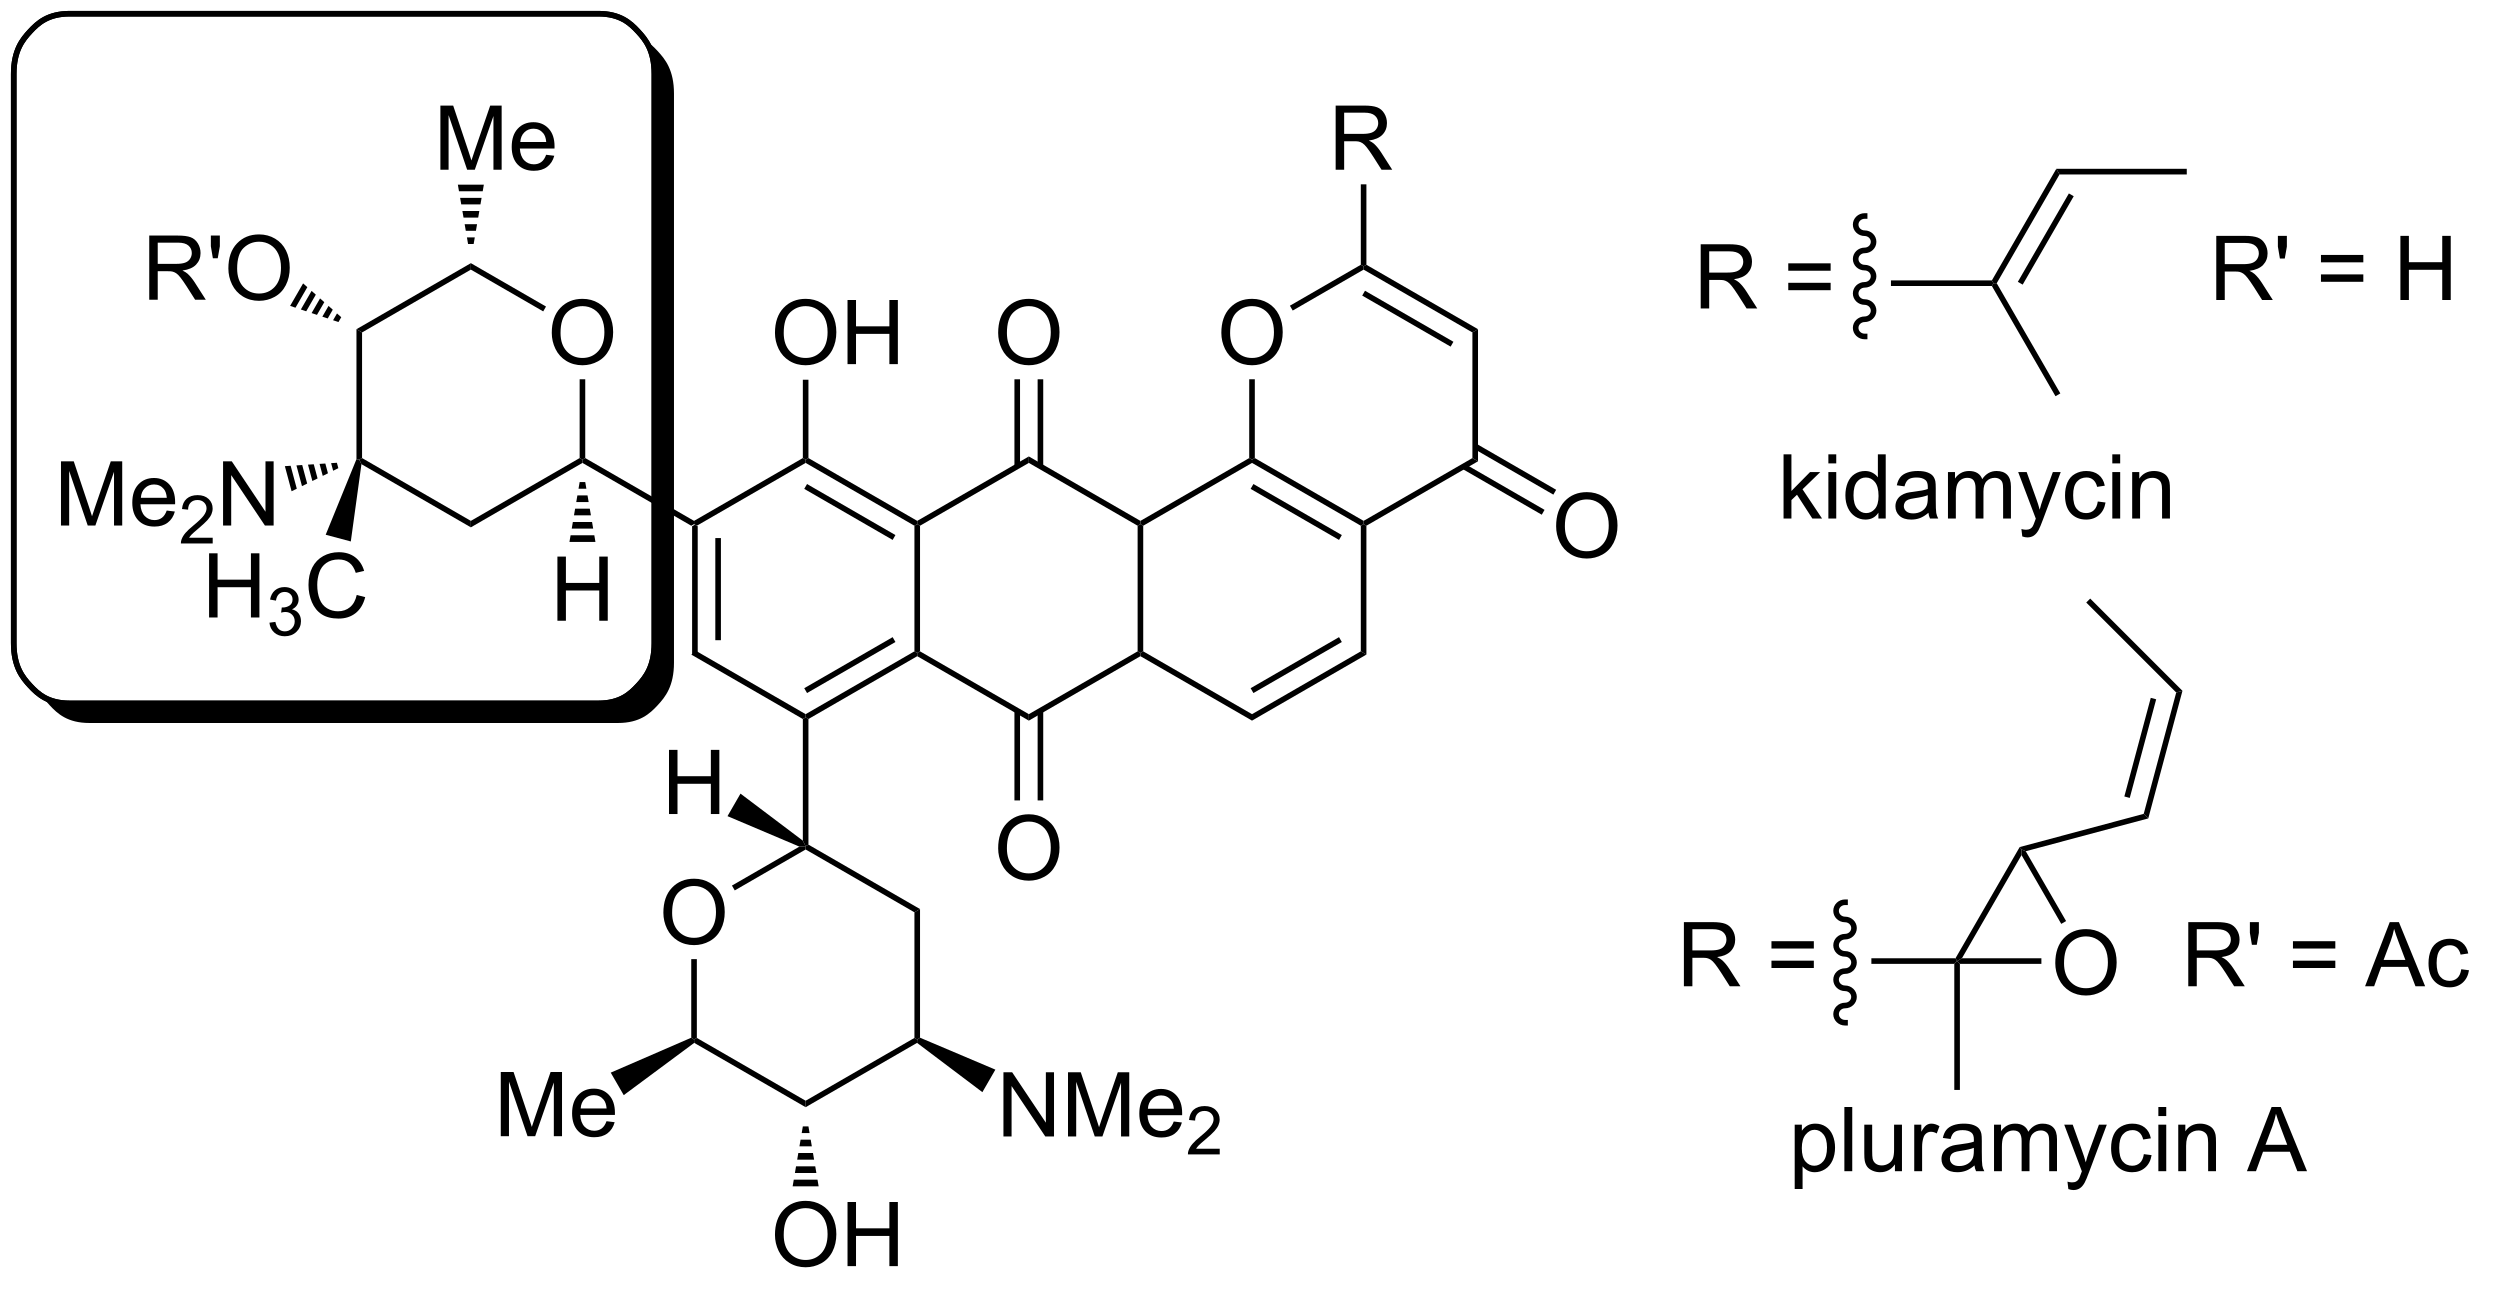<?xml version="1.0" encoding="UTF-8"?>
<!DOCTYPE svg PUBLIC '-//W3C//DTD SVG 1.0//EN'
          'http://www.w3.org/TR/2001/REC-SVG-20010904/DTD/svg10.dtd'>
<svg stroke-dasharray="none" shape-rendering="auto" xmlns="http://www.w3.org/2000/svg" font-family="'Dialog'" text-rendering="auto" width="612" fill-opacity="1" color-interpolation="auto" color-rendering="auto" preserveAspectRatio="xMidYMid meet" font-size="12px" viewBox="0 0 612 318" fill="black" xmlns:xlink="http://www.w3.org/1999/xlink" stroke="black" image-rendering="auto" stroke-miterlimit="10" stroke-linecap="square" stroke-linejoin="miter" font-style="normal" stroke-width="1" height="318" stroke-dashoffset="0" font-weight="normal" stroke-opacity="1"
><!--Generated by the Batik Graphics2D SVG Generator--><defs id="genericDefs"
  /><g
  ><defs id="defs1"
    ><clipPath clipPathUnits="userSpaceOnUse" id="clipPath1"
      ><path d="M1.159 1.097 L230.365 1.097 L230.365 120.074 L1.159 120.074 L1.159 1.097 Z"
      /></clipPath
      ><clipPath clipPathUnits="userSpaceOnUse" id="clipPath2"
      ><path d="M126.822 71.875 L126.822 187.472 L349.299 187.472 L349.299 71.875 Z"
      /></clipPath
      ><clipPath clipPathUnits="userSpaceOnUse" id="clipPath3"
      ><path d="M126.822 71.875 L126.822 186.572 L348.682 186.572 L348.682 71.875 Z"
      /></clipPath
    ></defs
    ><g transform="scale(2.667,2.667) translate(-1.159,-1.097) matrix(1.029,0,0,1.029,-129.289,-72.834)"
    ><path d="M188.509 118.792 L188.759 118.647 L189.009 118.792 L189.009 130.003 L188.509 130.292 ZM190.579 119.843 L190.579 128.952 L191.079 128.952 L191.079 119.843 Z" stroke="none" clip-path="url(#clipPath3)"
    /></g
    ><g transform="matrix(2.743,0,0,2.743,-347.863,-197.149)"
    ><path d="M188.509 130.292 L189.009 130.003 L198.718 135.609 L198.718 135.897 L198.468 136.042 Z" stroke="none" clip-path="url(#clipPath3)"
    /></g
    ><g transform="matrix(2.743,0,0,2.743,-347.863,-197.149)"
    ><path d="M198.968 136.042 L198.718 135.897 L198.718 135.609 L208.427 130.003 L208.677 130.147 L208.677 130.436 ZM198.843 133.724 L206.732 129.169 L206.482 128.736 L198.593 133.291 Z" stroke="none" clip-path="url(#clipPath3)"
    /></g
    ><g transform="matrix(2.743,0,0,2.743,-347.863,-197.149)"
    ><path d="M208.927 130.003 L208.677 130.147 L208.427 130.003 L208.427 118.792 L208.677 118.647 L208.927 118.792 Z" stroke="none" clip-path="url(#clipPath3)"
    /></g
    ><g transform="matrix(2.743,0,0,2.743,-347.863,-197.149)"
    ><path d="M208.677 118.359 L208.677 118.647 L208.427 118.792 L198.718 113.186 L198.718 112.897 L198.968 112.753 ZM206.732 119.626 L198.843 115.071 L198.593 115.504 L206.482 120.059 Z" stroke="none" clip-path="url(#clipPath3)"
    /></g
    ><g transform="matrix(2.743,0,0,2.743,-347.863,-197.149)"
    ><path d="M198.468 112.753 L198.718 112.897 L198.718 113.186 L189.009 118.792 L188.759 118.647 L188.759 118.359 Z" stroke="none" clip-path="url(#clipPath3)"
    /></g
    ><g transform="matrix(2.743,0,0,2.743,-347.863,-197.149)"
    ><path d="M188.759 118.359 L188.759 118.647 L188.509 118.792 L178.799 113.186 L178.799 112.897 L179.049 112.753 Z" stroke="none" clip-path="url(#clipPath3)"
    /></g
    ><g transform="matrix(2.743,0,0,2.743,-347.863,-197.149)"
    ><path d="M198.468 136.042 L198.718 135.897 L198.968 136.042 L198.968 147.253 L198.718 147.397 L198.468 146.898 Z" stroke="none" clip-path="url(#clipPath3)"
    /></g
    ><g transform="matrix(2.743,0,0,2.743,-347.863,-197.149)"
    ><path d="M208.677 130.436 L208.677 130.147 L208.927 130.003 L218.637 135.609 L218.637 136.186 Z" stroke="none" clip-path="url(#clipPath3)"
    /></g
    ><g transform="matrix(2.743,0,0,2.743,-347.863,-197.149)"
    ><path d="M218.637 136.186 L218.637 135.609 L228.346 130.003 L228.596 130.147 L228.596 130.436 Z" stroke="none" clip-path="url(#clipPath3)"
    /></g
    ><g transform="matrix(2.743,0,0,2.743,-347.863,-197.149)"
    ><path d="M228.846 130.003 L228.596 130.147 L228.346 130.003 L228.346 118.792 L228.596 118.647 L228.846 118.792 Z" stroke="none" clip-path="url(#clipPath3)"
    /></g
    ><g transform="matrix(2.743,0,0,2.743,-347.863,-197.149)"
    ><path d="M228.596 118.359 L228.596 118.647 L228.346 118.792 L218.637 113.186 L218.637 112.609 Z" stroke="none" clip-path="url(#clipPath3)"
    /></g
    ><g transform="matrix(2.743,0,0,2.743,-347.863,-197.149)"
    ><path d="M218.637 112.609 L218.637 113.186 L208.927 118.792 L208.677 118.647 L208.677 118.359 Z" stroke="none" clip-path="url(#clipPath3)"
    /></g
    ><g transform="matrix(2.743,0,0,2.743,-347.863,-197.149)"
    ><path d="M228.596 130.436 L228.596 130.147 L228.846 130.003 L238.555 135.609 L238.555 136.186 Z" stroke="none" clip-path="url(#clipPath3)"
    /></g
    ><g transform="matrix(2.743,0,0,2.743,-347.863,-197.149)"
    ><path d="M238.555 136.186 L238.555 135.609 L248.264 130.003 L248.764 130.292 ZM238.68 133.724 L246.57 129.169 L246.32 128.736 L238.43 133.291 Z" stroke="none" clip-path="url(#clipPath3)"
    /></g
    ><g transform="matrix(2.743,0,0,2.743,-347.863,-197.149)"
    ><path d="M248.764 130.292 L248.264 130.003 L248.264 118.792 L248.514 118.647 L248.764 118.792 Z" stroke="none" clip-path="url(#clipPath3)"
    /></g
    ><g transform="matrix(2.743,0,0,2.743,-347.863,-197.149)"
    ><path d="M248.514 118.359 L248.514 118.647 L248.264 118.792 L238.555 113.186 L238.555 112.897 L238.805 112.753 ZM246.57 119.626 L238.68 115.071 L238.43 115.504 L246.32 120.059 Z" stroke="none" clip-path="url(#clipPath3)"
    /></g
    ><g transform="matrix(2.743,0,0,2.743,-347.863,-197.149)"
    ><path d="M238.305 112.753 L238.555 112.897 L238.555 113.186 L228.846 118.792 L228.596 118.647 L228.596 118.359 Z" stroke="none" clip-path="url(#clipPath3)"
    /></g
    ><g transform="matrix(2.743,0,0,2.743,-347.863,-197.149)"
    ><path d="M215.9 101.583 Q215.9 100.156 216.665 99.352 Q217.431 98.544 218.642 98.544 Q219.434 98.544 220.069 98.924 Q220.707 99.302 221.04 99.979 Q221.376 100.656 221.376 101.516 Q221.376 102.388 221.025 103.076 Q220.673 103.763 220.027 104.117 Q219.384 104.471 218.637 104.471 Q217.829 104.471 217.191 104.081 Q216.556 103.688 216.228 103.013 Q215.9 102.336 215.9 101.583 ZM216.681 101.594 Q216.681 102.63 217.236 103.227 Q217.793 103.82 218.634 103.82 Q219.488 103.82 220.04 103.219 Q220.595 102.617 220.595 101.513 Q220.595 100.812 220.358 100.292 Q220.121 99.771 219.665 99.484 Q219.212 99.195 218.644 99.195 Q217.84 99.195 217.259 99.75 Q216.681 100.302 216.681 101.594 Z" stroke="none" clip-path="url(#clipPath3)"
    /></g
    ><g transform="matrix(2.743,0,0,2.743,-347.863,-197.149)"
    ><path d="M219.922 113.495 L219.922 105.724 L219.422 105.724 L219.422 113.495 ZM217.852 113.495 L217.852 105.724 L217.352 105.724 L217.352 113.495 Z" stroke="none" clip-path="url(#clipPath3)"
    /></g
    ><g transform="matrix(2.743,0,0,2.743,-347.863,-197.149)"
    ><path d="M215.9 147.583 Q215.9 146.156 216.665 145.352 Q217.431 144.544 218.642 144.544 Q219.434 144.544 220.069 144.924 Q220.707 145.302 221.04 145.979 Q221.376 146.656 221.376 147.516 Q221.376 148.388 221.025 149.076 Q220.673 149.763 220.027 150.117 Q219.384 150.471 218.637 150.471 Q217.829 150.471 217.191 150.081 Q216.556 149.688 216.228 149.013 Q215.9 148.336 215.9 147.583 ZM216.681 147.594 Q216.681 148.63 217.236 149.227 Q217.793 149.82 218.634 149.82 Q219.488 149.82 220.04 149.219 Q220.595 148.617 220.595 147.513 Q220.595 146.812 220.358 146.292 Q220.121 145.771 219.665 145.484 Q219.212 145.195 218.644 145.195 Q217.84 145.195 217.259 145.75 Q216.681 146.302 216.681 147.594 Z" stroke="none" clip-path="url(#clipPath3)"
    /></g
    ><g transform="matrix(2.743,0,0,2.743,-347.863,-197.149)"
    ><path d="M217.352 135.3 L217.352 143.308 L217.852 143.308 L217.852 135.3 ZM219.422 135.3 L219.422 143.308 L219.922 143.308 L219.922 135.3 Z" stroke="none" clip-path="url(#clipPath3)"
    /></g
    ><g transform="matrix(2.743,0,0,2.743,-347.863,-197.149)"
    ><path d="M235.818 101.583 Q235.818 100.156 236.584 99.352 Q237.35 98.544 238.56 98.544 Q239.352 98.544 239.988 98.924 Q240.625 99.302 240.959 99.979 Q241.295 100.656 241.295 101.516 Q241.295 102.388 240.943 103.076 Q240.592 103.763 239.946 104.117 Q239.303 104.471 238.555 104.471 Q237.748 104.471 237.11 104.081 Q236.475 103.688 236.146 103.013 Q235.818 102.336 235.818 101.583 ZM236.6 101.594 Q236.6 102.63 237.154 103.227 Q237.712 103.82 238.553 103.82 Q239.407 103.82 239.959 103.219 Q240.513 102.617 240.513 101.513 Q240.513 100.812 240.277 100.292 Q240.04 99.771 239.584 99.484 Q239.131 99.195 238.563 99.195 Q237.758 99.195 237.178 99.75 Q236.6 100.302 236.6 101.594 Z" stroke="none" clip-path="url(#clipPath3)"
    /></g
    ><g transform="matrix(2.743,0,0,2.743,-347.863,-197.149)"
    ><path d="M248.764 118.792 L248.514 118.647 L248.514 118.359 L258.224 112.753 L258.724 113.042 Z" stroke="none" clip-path="url(#clipPath3)"
    /></g
    ><g transform="matrix(2.743,0,0,2.743,-347.863,-197.149)"
    ><path d="M258.724 113.042 L258.224 112.753 L258.224 101.542 L258.724 101.253 Z" stroke="none" clip-path="url(#clipPath3)"
    /></g
    ><g transform="matrix(2.743,0,0,2.743,-347.863,-197.149)"
    ><path d="M258.724 101.253 L258.224 101.542 L248.514 95.936 L248.514 95.647 L248.764 95.503 ZM256.529 102.376 L248.639 97.821 L248.389 98.254 L256.279 102.809 Z" stroke="none" clip-path="url(#clipPath3)"
    /></g
    ><g transform="matrix(2.743,0,0,2.743,-347.863,-197.149)"
    ><path d="M248.264 95.503 L248.514 95.647 L248.514 95.936 L242.187 99.589 L241.937 99.156 Z" stroke="none" clip-path="url(#clipPath3)"
    /></g
    ><g transform="matrix(2.743,0,0,2.743,-347.863,-197.149)"
    ><path d="M238.305 105.724 L238.805 105.724 L238.805 112.753 L238.555 112.897 L238.305 112.753 Z" stroke="none" clip-path="url(#clipPath3)"
    /></g
    ><g transform="matrix(2.743,0,0,2.743,-347.863,-197.149)"
    ><path d="M246.02 87.022 L246.02 81.296 L248.559 81.296 Q249.324 81.296 249.723 81.45 Q250.121 81.603 250.358 81.994 Q250.598 82.384 250.598 82.858 Q250.598 83.468 250.202 83.887 Q249.809 84.304 248.983 84.416 Q249.285 84.561 249.442 84.702 Q249.772 85.007 250.069 85.463 L251.067 87.022 L250.113 87.022 L249.356 85.83 Q249.022 85.314 248.806 85.041 Q248.593 84.767 248.423 84.658 Q248.254 84.548 248.077 84.507 Q247.949 84.478 247.655 84.478 L246.778 84.478 L246.778 87.022 L246.02 87.022 ZM246.778 83.822 L248.405 83.822 Q248.926 83.822 249.218 83.715 Q249.512 83.608 249.663 83.371 Q249.817 83.134 249.817 82.858 Q249.817 82.452 249.52 82.192 Q249.225 81.929 248.59 81.929 L246.778 81.929 L246.778 83.822 Z" stroke="none" clip-path="url(#clipPath3)"
    /></g
    ><g transform="matrix(2.743,0,0,2.743,-347.863,-197.149)"
    ><path d="M248.764 95.503 L248.514 95.647 L248.264 95.503 L248.264 88.322 L248.764 88.322 Z" stroke="none" clip-path="url(#clipPath3)"
    /></g
    ><g transform="matrix(2.743,0,0,2.743,-347.863,-197.149)"
    ><path d="M265.696 118.833 Q265.696 117.406 266.462 116.602 Q267.227 115.794 268.438 115.794 Q269.23 115.794 269.865 116.174 Q270.503 116.552 270.837 117.229 Q271.173 117.906 271.173 118.766 Q271.173 119.638 270.821 120.326 Q270.47 121.013 269.824 121.367 Q269.18 121.721 268.433 121.721 Q267.626 121.721 266.988 121.331 Q266.352 120.938 266.024 120.263 Q265.696 119.586 265.696 118.833 ZM266.477 118.844 Q266.477 119.88 267.032 120.477 Q267.589 121.07 268.43 121.07 Q269.285 121.07 269.837 120.469 Q270.391 119.867 270.391 118.763 Q270.391 118.062 270.154 117.542 Q269.918 117.021 269.462 116.734 Q269.009 116.445 268.441 116.445 Q267.636 116.445 267.055 117 Q266.477 117.552 266.477 118.844 Z" stroke="none" clip-path="url(#clipPath3)"
    /></g
    ><g transform="matrix(2.743,0,0,2.743,-347.863,-197.149)"
    ><path d="M257.314 113.712 L264.413 117.81 L264.663 117.377 L257.564 113.278 ZM258.349 111.919 L265.448 116.018 L265.698 115.585 L258.599 111.486 Z" stroke="none" clip-path="url(#clipPath3)"
    /></g
    ><g transform="matrix(2.743,0,0,2.743,-347.863,-197.149)"
    ><path d="M186.022 153.333 Q186.022 151.906 186.787 151.102 Q187.553 150.294 188.764 150.294 Q189.556 150.294 190.191 150.674 Q190.829 151.052 191.162 151.729 Q191.498 152.406 191.498 153.266 Q191.498 154.138 191.147 154.826 Q190.795 155.513 190.149 155.867 Q189.506 156.221 188.759 156.221 Q187.951 156.221 187.313 155.831 Q186.678 155.438 186.35 154.763 Q186.022 154.086 186.022 153.333 ZM186.803 153.344 Q186.803 154.38 187.358 154.977 Q187.915 155.57 188.756 155.57 Q189.61 155.57 190.162 154.969 Q190.717 154.367 190.717 153.263 Q190.717 152.562 190.48 152.042 Q190.243 151.521 189.787 151.234 Q189.334 150.945 188.767 150.945 Q187.962 150.945 187.381 151.5 Q186.803 152.052 186.803 153.344 Z" stroke="none" clip-path="url(#clipPath3)"
    /></g
    ><g transform="matrix(2.743,0,0,2.743,-347.863,-197.149)"
    ><path d="M198.161 147.431 L198.718 147.397 L198.718 147.686 L192.391 151.339 L192.141 150.906 Z" stroke="none" clip-path="url(#clipPath3)"
    /></g
    ><g transform="matrix(2.743,0,0,2.743,-347.863,-197.149)"
    ><path d="M188.509 157.474 L189.009 157.474 L189.009 164.503 L188.759 164.647 L188.509 164.485 Z" stroke="none" clip-path="url(#clipPath3)"
    /></g
    ><g transform="matrix(2.743,0,0,2.743,-347.863,-197.149)"
    ><path d="M188.774 164.945 L188.759 164.647 L189.009 164.503 L198.718 170.109 L198.718 170.686 Z" stroke="none" clip-path="url(#clipPath3)"
    /></g
    ><g transform="matrix(2.743,0,0,2.743,-347.863,-197.149)"
    ><path d="M198.718 170.686 L198.718 170.109 L208.427 164.503 L208.677 164.647 L208.661 164.946 Z" stroke="none" clip-path="url(#clipPath3)"
    /></g
    ><g transform="matrix(2.743,0,0,2.743,-347.863,-197.149)"
    ><path d="M208.927 164.484 L208.677 164.647 L208.427 164.503 L208.427 153.292 L208.927 153.003 Z" stroke="none" clip-path="url(#clipPath3)"
    /></g
    ><g transform="matrix(2.743,0,0,2.743,-347.863,-197.149)"
    ><path d="M208.927 153.003 L208.427 153.292 L198.718 147.686 L198.718 147.397 L198.968 147.253 Z" stroke="none" clip-path="url(#clipPath3)"
    /></g
    ><g transform="matrix(2.743,0,0,2.743,-347.863,-197.149)"
    ><path d="M176.062 101.583 Q176.062 100.156 176.828 99.352 Q177.594 98.544 178.805 98.544 Q179.596 98.544 180.232 98.924 Q180.87 99.302 181.203 99.979 Q181.539 100.656 181.539 101.516 Q181.539 102.388 181.187 103.076 Q180.836 103.763 180.19 104.117 Q179.547 104.471 178.799 104.471 Q177.992 104.471 177.354 104.081 Q176.719 103.688 176.391 103.013 Q176.062 102.336 176.062 101.583 ZM176.844 101.594 Q176.844 102.63 177.398 103.227 Q177.956 103.82 178.797 103.82 Q179.651 103.82 180.203 103.219 Q180.758 102.617 180.758 101.513 Q180.758 100.812 180.521 100.292 Q180.284 99.771 179.828 99.484 Q179.375 99.195 178.807 99.195 Q178.002 99.195 177.422 99.75 Q176.844 100.302 176.844 101.594 Z" stroke="none" clip-path="url(#clipPath3)"
    /></g
    ><g transform="matrix(2.743,0,0,2.743,-347.863,-197.149)"
    ><path d="M179.049 112.753 L178.799 112.897 L178.549 112.753 L178.549 105.724 L179.049 105.724 Z" stroke="none" clip-path="url(#clipPath3)"
    /></g
    ><g transform="matrix(2.743,0,0,2.743,-347.863,-197.149)"
    ><path d="M175.547 99.231 L175.297 99.664 L168.84 95.936 L168.84 95.359 Z" stroke="none" clip-path="url(#clipPath3)"
    /></g
    ><g transform="matrix(2.743,0,0,2.743,-347.863,-197.149)"
    ><path d="M168.84 95.359 L168.84 95.936 L159.131 101.542 L158.631 101.253 Z" stroke="none" clip-path="url(#clipPath3)"
    /></g
    ><g transform="matrix(2.743,0,0,2.743,-347.863,-197.149)"
    ><path d="M158.631 101.253 L159.131 101.542 L159.131 112.753 L158.881 112.897 L158.631 112.854 Z" stroke="none" clip-path="url(#clipPath3)"
    /></g
    ><g transform="matrix(2.743,0,0,2.743,-347.863,-197.149)"
    ><path d="M159.076 113.299 L158.881 112.897 L159.131 112.753 L168.84 118.359 L168.84 118.936 Z" stroke="none" clip-path="url(#clipPath3)"
    /></g
    ><g transform="matrix(2.743,0,0,2.743,-347.863,-197.149)"
    ><path d="M168.84 118.936 L168.84 118.359 L178.549 112.753 L178.799 112.897 L178.799 113.186 Z" stroke="none" clip-path="url(#clipPath3)"
    /></g
    ><g transform="matrix(2.743,0,0,2.743,-347.863,-197.149)"
    ><path d="M166.121 87.022 L166.121 81.296 L167.262 81.296 L168.619 85.35 Q168.806 85.916 168.892 86.197 Q168.988 85.884 169.197 85.28 L170.567 81.296 L171.588 81.296 L171.588 87.022 L170.856 87.022 L170.856 82.228 L169.192 87.022 L168.509 87.022 L166.853 82.147 L166.853 87.022 L166.121 87.022 ZM175.559 85.686 L176.285 85.775 Q176.113 86.413 175.647 86.765 Q175.184 87.116 174.463 87.116 Q173.551 87.116 173.017 86.556 Q172.486 85.994 172.486 84.983 Q172.486 83.936 173.025 83.358 Q173.564 82.78 174.423 82.78 Q175.254 82.78 175.78 83.348 Q176.309 83.913 176.309 84.939 Q176.309 85.002 176.306 85.127 L173.213 85.127 Q173.252 85.811 173.598 86.176 Q173.947 86.538 174.465 86.538 Q174.853 86.538 175.127 86.335 Q175.4 86.132 175.559 85.686 ZM173.252 84.548 L175.567 84.548 Q175.52 84.025 175.301 83.765 Q174.965 83.358 174.431 83.358 Q173.947 83.358 173.616 83.684 Q173.285 84.007 173.252 84.548 Z" stroke="none" clip-path="url(#clipPath3)"
    /></g
    ><g transform="matrix(2.743,0,0,2.743,-347.863,-197.149)"
    ><path d="M168.59 93.647 L168.489 93.059 L169.191 93.059 L169.09 93.647 ZM168.388 92.471 L168.287 91.883 L169.393 91.883 L169.292 92.471 ZM168.186 91.294 L168.085 90.706 L169.596 90.706 L169.495 91.294 ZM167.983 90.118 L167.882 89.53 L169.798 89.53 L169.697 90.118 ZM167.781 88.941 L167.68 88.353 L170 88.353 L169.899 88.941 Z" stroke="none" clip-path="url(#clipPath3)"
    /></g
    ><g transform="matrix(2.743,0,0,2.743,-347.863,-197.149)"
    ><path d="M140.138 98.622 L140.138 92.896 L142.677 92.896 Q143.442 92.896 143.841 93.049 Q144.239 93.203 144.476 93.594 Q144.716 93.984 144.716 94.458 Q144.716 95.068 144.32 95.487 Q143.927 95.904 143.101 96.016 Q143.403 96.162 143.56 96.302 Q143.89 96.607 144.187 97.062 L145.185 98.622 L144.232 98.622 L143.474 97.43 Q143.14 96.914 142.924 96.641 Q142.711 96.367 142.541 96.258 Q142.372 96.148 142.195 96.107 Q142.067 96.078 141.773 96.078 L140.895 96.078 L140.895 98.622 L140.138 98.622 ZM140.895 95.422 L142.523 95.422 Q143.044 95.422 143.336 95.315 Q143.63 95.208 143.781 94.971 Q143.935 94.734 143.935 94.458 Q143.935 94.052 143.638 93.792 Q143.343 93.529 142.708 93.529 L140.895 93.529 L140.895 95.422 ZM145.816 94.922 L145.636 93.852 L145.636 92.896 L146.439 92.896 L146.439 93.852 L146.251 94.922 L145.816 94.922 ZM147.2 95.833 Q147.2 94.406 147.966 93.602 Q148.732 92.794 149.942 92.794 Q150.734 92.794 151.369 93.174 Q152.007 93.552 152.341 94.229 Q152.677 94.906 152.677 95.766 Q152.677 96.638 152.325 97.326 Q151.974 98.013 151.328 98.367 Q150.685 98.721 149.937 98.721 Q149.13 98.721 148.492 98.331 Q147.857 97.938 147.528 97.263 Q147.2 96.586 147.2 95.833 ZM147.982 95.844 Q147.982 96.88 148.536 97.477 Q149.093 98.07 149.935 98.07 Q150.789 98.07 151.341 97.469 Q151.895 96.867 151.895 95.763 Q151.895 95.062 151.659 94.542 Q151.422 94.021 150.966 93.734 Q150.513 93.445 149.945 93.445 Q149.14 93.445 148.56 94 Q147.982 94.552 147.982 95.844 Z" stroke="none" clip-path="url(#clipPath3)"
    /></g
    ><g transform="matrix(2.743,0,0,2.743,-347.863,-197.149)"
    ><path d="M157.024 100.614 L156.544 100.454 L156.895 99.846 L157.274 100.181 ZM156.065 100.294 L155.586 100.134 L156.139 99.175 L156.517 99.511 ZM155.106 99.974 L154.627 99.814 L155.382 98.505 L155.761 98.84 ZM154.147 99.654 L153.668 99.494 L154.626 97.835 L155.004 98.17 ZM153.189 99.334 L152.709 99.174 L153.869 97.165 L154.248 97.5 Z" stroke="none" clip-path="url(#clipPath3)"
    /></g
    ><g transform="matrix(2.743,0,0,2.743,-347.863,-197.149)"
    ><path d="M132.26 118.774 L132.26 113.047 L133.401 113.047 L134.757 117.102 Q134.945 117.667 135.031 117.948 Q135.127 117.636 135.336 117.032 L136.705 113.047 L137.726 113.047 L137.726 118.774 L136.994 118.774 L136.994 113.98 L135.33 118.774 L134.648 118.774 L132.992 113.899 L132.992 118.774 L132.26 118.774 ZM141.698 117.438 L142.424 117.526 Q142.252 118.164 141.786 118.516 Q141.323 118.868 140.601 118.868 Q139.69 118.868 139.156 118.308 Q138.625 117.745 138.625 116.735 Q138.625 115.688 139.164 115.11 Q139.703 114.532 140.562 114.532 Q141.393 114.532 141.919 115.099 Q142.448 115.664 142.448 116.691 Q142.448 116.753 142.445 116.878 L139.351 116.878 Q139.39 117.563 139.737 117.927 Q140.086 118.289 140.604 118.289 Q140.992 118.289 141.265 118.086 Q141.539 117.883 141.698 117.438 ZM139.39 116.3 L141.705 116.3 Q141.659 115.776 141.44 115.516 Q141.104 115.11 140.57 115.11 Q140.086 115.11 139.755 115.435 Q139.424 115.758 139.39 116.3 Z" stroke="none" clip-path="url(#clipPath3)"
    /></g
    ><g transform="matrix(2.743,0,0,2.743,-347.863,-197.149)"
    ><path d="M145.801 119.866 L145.801 120.374 L142.961 120.374 Q142.955 120.182 143.024 120.007 Q143.131 119.718 143.369 119.436 Q143.61 119.155 144.061 118.786 Q144.76 118.212 145.006 117.876 Q145.252 117.54 145.252 117.241 Q145.252 116.928 145.028 116.714 Q144.805 116.497 144.444 116.497 Q144.063 116.497 143.834 116.725 Q143.606 116.954 143.604 117.358 L143.061 117.303 Q143.117 116.696 143.481 116.38 Q143.844 116.061 144.455 116.061 Q145.074 116.061 145.434 116.405 Q145.795 116.747 145.795 117.253 Q145.795 117.51 145.69 117.76 Q145.584 118.009 145.338 118.284 Q145.094 118.559 144.526 119.04 Q144.051 119.438 143.916 119.581 Q143.781 119.723 143.694 119.866 L145.801 119.866 Z" stroke="none" clip-path="url(#clipPath3)"
    /></g
    ><g transform="matrix(2.743,0,0,2.743,-347.863,-197.149)"
    ><path d="M146.726 118.774 L146.726 113.047 L147.505 113.047 L150.512 117.542 L150.512 113.047 L151.239 113.047 L151.239 118.774 L150.46 118.774 L147.452 114.274 L147.452 118.774 L146.726 118.774 Z" stroke="none" clip-path="url(#clipPath3)"
    /></g
    ><g transform="matrix(2.743,0,0,2.743,-347.863,-197.149)"
    ><path d="M157.014 113.656 L156.55 113.885 L156.368 113.207 L156.884 113.174 ZM156.087 114.114 L155.623 114.343 L155.337 113.274 L155.852 113.241 ZM155.16 114.572 L154.696 114.801 L154.305 113.341 L154.821 113.308 ZM154.232 115.03 L153.769 115.259 L153.273 113.409 L153.789 113.375 ZM153.305 115.488 L152.842 115.716 L152.241 113.476 L152.757 113.442 Z" stroke="none" clip-path="url(#clipPath3)"
    /></g
    ><g transform="matrix(2.743,0,0,2.743,-347.863,-197.149)"
    ><path d="M145.478 126.981 L145.478 121.254 L146.236 121.254 L146.236 123.606 L149.212 123.606 L149.212 121.254 L149.97 121.254 L149.97 126.981 L149.212 126.981 L149.212 124.28 L146.236 124.28 L146.236 126.981 L145.478 126.981 Z" stroke="none" clip-path="url(#clipPath3)"
    /></g
    ><g transform="matrix(2.743,0,0,2.743,-347.863,-197.149)"
    ><path d="M150.866 127.446 L151.394 127.375 Q151.486 127.825 151.702 128.022 Q151.921 128.219 152.236 128.219 Q152.607 128.219 152.862 127.961 Q153.12 127.704 153.12 127.323 Q153.12 126.959 152.882 126.725 Q152.646 126.489 152.279 126.489 Q152.13 126.489 151.907 126.547 L151.966 126.084 Q152.019 126.09 152.05 126.09 Q152.388 126.09 152.657 125.915 Q152.927 125.739 152.927 125.371 Q152.927 125.082 152.73 124.893 Q152.534 124.702 152.224 124.702 Q151.915 124.702 151.71 124.895 Q151.505 125.088 151.446 125.475 L150.919 125.381 Q151.017 124.85 151.358 124.559 Q151.702 124.268 152.212 124.268 Q152.564 124.268 152.858 124.418 Q153.155 124.569 153.312 124.831 Q153.468 125.09 153.468 125.383 Q153.468 125.662 153.317 125.891 Q153.169 126.12 152.876 126.254 Q153.257 126.342 153.468 126.62 Q153.679 126.895 153.679 127.311 Q153.679 127.874 153.269 128.266 Q152.858 128.657 152.232 128.657 Q151.667 128.657 151.292 128.321 Q150.919 127.983 150.866 127.446 Z" stroke="none" clip-path="url(#clipPath3)"
    /></g
    ><g transform="matrix(2.743,0,0,2.743,-347.863,-197.149)"
    ><path d="M158.654 124.973 L159.412 125.163 Q159.175 126.098 158.555 126.59 Q157.936 127.079 157.042 127.079 Q156.115 127.079 155.535 126.702 Q154.957 126.324 154.652 125.611 Q154.35 124.895 154.35 124.074 Q154.35 123.178 154.691 122.514 Q155.035 121.848 155.665 121.501 Q156.295 121.155 157.053 121.155 Q157.912 121.155 158.498 121.593 Q159.084 122.03 159.316 122.824 L158.569 122.999 Q158.371 122.374 157.99 122.09 Q157.613 121.803 157.037 121.803 Q156.378 121.803 155.933 122.121 Q155.49 122.436 155.311 122.97 Q155.131 123.504 155.131 124.069 Q155.131 124.801 155.345 125.345 Q155.558 125.889 156.006 126.16 Q156.457 126.428 156.98 126.428 Q157.615 126.428 158.055 126.061 Q158.498 125.694 158.654 124.973 Z" stroke="none" clip-path="url(#clipPath3)"
    /></g
    ><g transform="matrix(2.743,0,0,2.743,-347.863,-197.149)"
    ><path d="M158.631 112.854 L158.881 112.897 L159.076 113.299 L158.126 120.197 L155.885 119.597 Z" stroke="none" clip-path="url(#clipPath3)"
    /></g
    ><g transform="matrix(2.743,0,0,2.743,-347.863,-197.149)"
    ><path d="M176.565 127.272 L176.565 121.546 L177.323 121.546 L177.323 123.897 L180.299 123.897 L180.299 121.546 L181.057 121.546 L181.057 127.272 L180.299 127.272 L180.299 124.572 L177.323 124.572 L177.323 127.272 L176.565 127.272 Z" stroke="none" clip-path="url(#clipPath3)"
    /></g
    ><g transform="matrix(2.743,0,0,2.743,-347.863,-197.149)"
    ><path d="M179.049 114.897 L179.15 115.491 L178.448 115.491 L178.549 114.897 ZM179.252 116.084 L179.353 116.678 L178.246 116.678 L178.347 116.084 ZM179.454 117.271 L179.555 117.864 L178.044 117.864 L178.145 117.271 ZM179.656 118.458 L179.757 119.051 L177.842 119.051 L177.943 118.458 ZM179.858 119.645 L179.959 120.238 L177.639 120.238 L177.741 119.645 Z" stroke="none" clip-path="url(#clipPath3)"
    /></g
    ><g transform="matrix(2.743,0,0,2.743,-347.863,-197.149)"
    ><path d="M216.371 173.297 L216.371 167.571 L217.15 167.571 L220.157 172.066 L220.157 167.571 L220.884 167.571 L220.884 173.297 L220.105 173.297 L217.097 168.797 L217.097 173.297 L216.371 173.297 ZM222.133 173.297 L222.133 167.571 L223.273 167.571 L224.63 171.625 Q224.818 172.191 224.904 172.472 Q225 172.159 225.208 171.555 L226.578 167.571 L227.599 167.571 L227.599 173.297 L226.867 173.297 L226.867 168.503 L225.203 173.297 L224.521 173.297 L222.864 168.422 L222.864 173.297 L222.133 173.297 ZM231.57 171.962 L232.297 172.05 Q232.125 172.688 231.659 173.04 Q231.195 173.391 230.474 173.391 Q229.562 173.391 229.029 172.831 Q228.497 172.269 228.497 171.258 Q228.497 170.212 229.036 169.633 Q229.575 169.055 230.435 169.055 Q231.266 169.055 231.792 169.623 Q232.32 170.188 232.32 171.214 Q232.32 171.277 232.318 171.402 L229.224 171.402 Q229.263 172.087 229.609 172.451 Q229.958 172.813 230.476 172.813 Q230.864 172.813 231.138 172.61 Q231.411 172.407 231.57 171.962 ZM229.263 170.823 L231.578 170.823 Q231.531 170.3 231.312 170.04 Q230.976 169.633 230.443 169.633 Q229.958 169.633 229.627 169.959 Q229.297 170.282 229.263 170.823 Z" stroke="none" clip-path="url(#clipPath3)"
    /></g
    ><g transform="matrix(2.743,0,0,2.743,-347.863,-197.149)"
    ><path d="M235.674 174.39 L235.674 174.897 L232.834 174.897 Q232.828 174.706 232.896 174.53 Q233.004 174.241 233.242 173.96 Q233.482 173.679 233.934 173.31 Q234.633 172.735 234.879 172.399 Q235.125 172.063 235.125 171.765 Q235.125 171.452 234.9 171.237 Q234.678 171.02 234.316 171.02 Q233.935 171.02 233.707 171.249 Q233.478 171.477 233.476 171.882 L232.934 171.827 Q232.99 171.22 233.353 170.903 Q233.717 170.585 234.328 170.585 Q234.947 170.585 235.306 170.929 Q235.668 171.27 235.668 171.776 Q235.668 172.034 235.562 172.284 Q235.457 172.532 235.211 172.808 Q234.967 173.083 234.398 173.563 Q233.924 173.962 233.789 174.104 Q233.654 174.247 233.566 174.39 L235.674 174.39 Z" stroke="none" clip-path="url(#clipPath3)"
    /></g
    ><g transform="matrix(2.743,0,0,2.743,-347.863,-197.149)"
    ><path d="M208.661 164.946 L208.677 164.647 L208.927 164.484 L215.651 167.334 L214.491 169.343 Z" stroke="none" clip-path="url(#clipPath3)"
    /></g
    ><g transform="matrix(2.743,0,0,2.743,-347.863,-197.149)"
    ><path d="M195.981 182.083 Q195.981 180.656 196.747 179.852 Q197.512 179.044 198.723 179.044 Q199.515 179.044 200.15 179.424 Q200.788 179.802 201.122 180.479 Q201.458 181.156 201.458 182.016 Q201.458 182.888 201.106 183.576 Q200.755 184.263 200.109 184.617 Q199.465 184.971 198.718 184.971 Q197.911 184.971 197.273 184.581 Q196.637 184.188 196.309 183.513 Q195.981 182.836 195.981 182.083 ZM196.762 182.094 Q196.762 183.13 197.317 183.727 Q197.874 184.32 198.715 184.32 Q199.57 184.32 200.122 183.719 Q200.676 183.117 200.676 182.013 Q200.676 181.312 200.439 180.792 Q200.202 180.271 199.747 179.984 Q199.293 179.695 198.726 179.695 Q197.921 179.695 197.34 180.25 Q196.762 180.802 196.762 182.094 ZM202.456 184.872 L202.456 179.146 L203.214 179.146 L203.214 181.497 L206.191 181.497 L206.191 179.146 L206.948 179.146 L206.948 184.872 L206.191 184.872 L206.191 182.172 L203.214 182.172 L203.214 184.872 L202.456 184.872 Z" stroke="none" clip-path="url(#clipPath3)"
    /></g
    ><g transform="matrix(2.743,0,0,2.743,-347.863,-197.149)"
    ><path d="M198.968 172.397 L199.069 172.992 L198.367 172.992 L198.468 172.397 ZM199.17 173.586 L199.271 174.181 L198.165 174.181 L198.266 173.586 ZM199.373 174.775 L199.474 175.37 L197.963 175.37 L198.064 174.775 ZM199.575 175.964 L199.676 176.559 L197.76 176.559 L197.861 175.964 ZM199.777 177.153 L199.878 177.747 L197.558 177.747 L197.659 177.153 Z" stroke="none" clip-path="url(#clipPath3)"
    /></g
    ><g transform="matrix(2.743,0,0,2.743,-347.863,-197.149)"
    ><path d="M171.51 173.272 L171.51 167.546 L172.651 167.546 L174.008 171.601 Q174.195 172.166 174.281 172.447 Q174.377 172.134 174.586 171.53 L175.956 167.546 L176.976 167.546 L176.976 173.272 L176.245 173.272 L176.245 168.478 L174.581 173.272 L173.898 173.272 L172.242 168.397 L172.242 173.272 L171.51 173.272 ZM180.948 171.936 L181.674 172.025 Q181.502 172.663 181.036 173.015 Q180.573 173.366 179.851 173.366 Q178.94 173.366 178.406 172.806 Q177.875 172.244 177.875 171.233 Q177.875 170.186 178.414 169.608 Q178.953 169.03 179.812 169.03 Q180.643 169.03 181.169 169.598 Q181.698 170.163 181.698 171.189 Q181.698 171.252 181.695 171.377 L178.601 171.377 Q178.641 172.061 178.987 172.426 Q179.336 172.788 179.854 172.788 Q180.242 172.788 180.516 172.585 Q180.789 172.382 180.948 171.936 ZM178.641 170.798 L180.956 170.798 Q180.909 170.275 180.69 170.015 Q180.354 169.608 179.82 169.608 Q179.336 169.608 179.005 169.934 Q178.674 170.257 178.641 170.798 Z" stroke="none" clip-path="url(#clipPath3)"
    /></g
    ><g transform="matrix(2.743,0,0,2.743,-347.863,-197.149)"
    ><path d="M188.509 164.485 L188.759 164.647 L188.774 164.945 L182.484 169.61 L181.323 167.601 Z" stroke="none" clip-path="url(#clipPath3)"
    /></g
    ><g transform="matrix(2.743,0,0,2.743,-347.863,-197.149)"
    ><path d="M186.524 144.522 L186.524 138.796 L187.282 138.796 L187.282 141.147 L190.259 141.147 L190.259 138.796 L191.017 138.796 L191.017 144.522 L190.259 144.522 L190.259 141.822 L187.282 141.822 L187.282 144.522 L186.524 144.522 Z" stroke="none" clip-path="url(#clipPath3)"
    /></g
    ><g transform="matrix(2.743,0,0,2.743,-347.863,-197.149)"
    ><path d="M198.468 146.898 L198.718 147.397 L198.161 147.431 L191.744 144.711 L192.904 142.701 Z" stroke="none" clip-path="url(#clipPath3)"
    /></g
    ><g transform="matrix(2.743,0,0,2.743,-347.863,-197.149)"
    ><path d="M278.598 99.4 L278.598 93.673 L281.137 93.673 Q281.903 93.673 282.301 93.827 Q282.7 93.981 282.937 94.371 Q283.176 94.762 283.176 95.236 Q283.176 95.845 282.781 96.264 Q282.387 96.681 281.562 96.793 Q281.864 96.939 282.02 97.08 Q282.351 97.384 282.648 97.84 L283.645 99.4 L282.692 99.4 L281.934 98.207 Q281.601 97.692 281.385 97.418 Q281.171 97.145 281.002 97.035 Q280.833 96.926 280.656 96.884 Q280.528 96.856 280.234 96.856 L279.356 96.856 L279.356 99.4 L278.598 99.4 ZM279.356 96.199 L280.984 96.199 Q281.505 96.199 281.796 96.093 Q282.09 95.986 282.241 95.749 Q282.395 95.512 282.395 95.236 Q282.395 94.83 282.098 94.569 Q281.804 94.306 281.168 94.306 L279.356 94.306 L279.356 96.199 ZM290.195 96.033 L286.413 96.033 L286.413 95.376 L290.195 95.376 L290.195 96.033 ZM290.195 97.77 L286.413 97.77 L286.413 97.113 L290.195 97.113 L290.195 97.77 Z" stroke="none" clip-path="url(#clipPath3)"
    /></g
    ><g transform="matrix(2.743,0,0,2.743,-347.863,-197.149)"
    ><path d="M295.577 96.9 L295.577 97.4 L304.583 97.4 L304.728 97.15 L304.583 96.9 Z" stroke="none" clip-path="url(#clipPath3)"
    /></g
    ><g transform="matrix(2.743,0,0,2.743,-347.863,-197.149)"
    ><path d="M305.016 97.15 L304.728 97.15 L304.583 96.9 L310.333 86.941 L310.622 87.441 ZM307.334 97.275 L311.889 89.386 L311.456 89.136 L306.901 97.025 Z" stroke="none" clip-path="url(#clipPath3)"
    /></g
    ><g transform="matrix(2.743,0,0,2.743,-347.863,-197.149)"
    ><path d="M304.583 97.4 L304.728 97.15 L305.016 97.15 L310.694 106.984 L310.261 107.234 Z" stroke="none" clip-path="url(#clipPath3)"
    /></g
    ><g transform="matrix(2.743,0,0,2.743,-347.863,-197.149)"
    ><path d="M310.622 87.441 L310.333 86.941 L321.978 86.941 L321.978 87.441 Z" stroke="none" clip-path="url(#clipPath3)"
    /></g
    ><g transform="matrix(2.743,0,0,2.743,-347.863,-197.149)"
    ><path d="M293.228 90.9 C292.648 90.9 292.178 91.356 292.178 91.918 C292.178 92.48 292.648 92.936 293.228 92.936 C293.531 92.936 293.777 93.168 293.777 93.454 C293.777 93.74 293.531 93.972 293.228 93.972 C292.648 93.972 292.178 94.428 292.178 94.99 C292.178 95.552 292.648 96.008 293.228 96.008 C293.531 96.008 293.777 96.24 293.777 96.526 C293.777 96.812 293.531 97.044 293.228 97.044 C292.648 97.044 292.178 97.5 292.178 98.062 C292.178 98.624 292.648 99.08 293.228 99.08 C293.531 99.08 293.777 99.312 293.777 99.598 C293.777 99.884 293.531 100.116 293.228 100.116 C292.648 100.116 292.178 100.572 292.178 101.134 C292.178 101.696 292.648 102.152 293.228 102.152 L293.478 102.152 L293.478 101.652 L293.228 101.652 C292.924 101.652 292.678 101.42 292.678 101.134 C292.678 100.848 292.924 100.616 293.228 100.616 C293.808 100.616 294.277 100.16 294.277 99.598 C294.277 99.036 293.808 98.58 293.228 98.58 C292.924 98.58 292.678 98.348 292.678 98.062 C292.678 97.776 292.924 97.544 293.228 97.544 C293.808 97.544 294.277 97.088 294.277 96.526 C294.277 95.964 293.808 95.508 293.228 95.508 C292.924 95.508 292.678 95.276 292.678 94.99 C292.678 94.704 292.924 94.472 293.228 94.472 C293.808 94.472 294.277 94.016 294.277 93.454 C294.277 92.892 293.808 92.436 293.228 92.436 C292.924 92.436 292.678 92.204 292.678 91.918 C292.678 91.632 292.924 91.4 293.228 91.4 L293.478 91.4 L293.478 90.9 L293.228 90.9 Z" stroke="none" clip-path="url(#clipPath3)"
    /></g
    ><g transform="matrix(2.743,0,0,2.743,-347.863,-197.149)"
    ><path d="M285.992 118.15 L285.992 112.423 L286.695 112.423 L286.695 115.689 L288.359 114.001 L289.27 114.001 L287.685 115.54 L289.429 118.15 L288.562 118.15 L287.192 116.028 L286.695 116.504 L286.695 118.15 L285.992 118.15 ZM289.992 113.231 L289.992 112.423 L290.695 112.423 L290.695 113.231 L289.992 113.231 ZM289.992 118.15 L289.992 114.001 L290.695 114.001 L290.695 118.15 L289.992 118.15 ZM294.457 118.15 L294.457 117.626 Q294.063 118.244 293.298 118.244 Q292.8 118.244 292.384 117.97 Q291.97 117.697 291.74 117.207 Q291.511 116.715 291.511 116.08 Q291.511 115.457 291.717 114.952 Q291.925 114.447 292.339 114.179 Q292.753 113.908 293.267 113.908 Q293.642 113.908 293.933 114.067 Q294.227 114.223 294.41 114.478 L294.41 112.423 L295.11 112.423 L295.11 118.15 L294.457 118.15 ZM292.235 116.08 Q292.235 116.876 292.571 117.272 Q292.907 117.665 293.363 117.665 Q293.824 117.665 294.147 117.288 Q294.47 116.91 294.47 116.137 Q294.47 115.285 294.142 114.887 Q293.813 114.488 293.332 114.488 Q292.863 114.488 292.548 114.871 Q292.235 115.254 292.235 116.08 ZM298.921 117.637 Q298.531 117.97 298.169 118.108 Q297.81 118.244 297.395 118.244 Q296.711 118.244 296.343 117.91 Q295.976 117.574 295.976 117.056 Q295.976 116.751 296.114 116.499 Q296.255 116.246 296.479 116.095 Q296.703 115.942 296.984 115.863 Q297.192 115.809 297.609 115.759 Q298.461 115.658 298.864 115.517 Q298.867 115.371 298.867 115.332 Q298.867 114.903 298.669 114.728 Q298.398 114.488 297.867 114.488 Q297.372 114.488 297.135 114.663 Q296.898 114.837 296.786 115.278 L296.099 115.184 Q296.192 114.744 296.406 114.473 Q296.622 114.199 297.028 114.054 Q297.435 113.908 297.968 113.908 Q298.5 113.908 298.83 114.033 Q299.164 114.158 299.32 114.348 Q299.476 114.535 299.539 114.824 Q299.575 115.004 299.575 115.473 L299.575 116.41 Q299.575 117.392 299.619 117.653 Q299.664 117.91 299.796 118.15 L299.062 118.15 Q298.953 117.931 298.921 117.637 ZM298.864 116.067 Q298.481 116.223 297.716 116.332 Q297.281 116.395 297.101 116.473 Q296.921 116.551 296.822 116.702 Q296.726 116.853 296.726 117.035 Q296.726 117.317 296.94 117.504 Q297.153 117.692 297.562 117.692 Q297.968 117.692 298.283 117.514 Q298.601 117.337 298.75 117.028 Q298.864 116.79 298.864 116.324 L298.864 116.067 ZM300.665 118.15 L300.665 114.001 L301.293 114.001 L301.293 114.582 Q301.488 114.278 301.811 114.093 Q302.136 113.908 302.55 113.908 Q303.011 113.908 303.306 114.1 Q303.602 114.29 303.722 114.634 Q304.214 113.908 305.003 113.908 Q305.621 113.908 305.951 114.249 Q306.285 114.59 306.285 115.301 L306.285 118.15 L305.587 118.15 L305.587 115.535 Q305.587 115.113 305.517 114.929 Q305.449 114.744 305.269 114.632 Q305.089 114.517 304.847 114.517 Q304.41 114.517 304.121 114.809 Q303.832 115.098 303.832 115.738 L303.832 118.15 L303.128 118.15 L303.128 115.455 Q303.128 114.986 302.957 114.751 Q302.785 114.517 302.394 114.517 Q302.097 114.517 301.845 114.673 Q301.595 114.83 301.48 115.132 Q301.368 115.431 301.368 115.996 L301.368 118.15 L300.665 118.15 ZM307.298 119.749 L307.22 119.087 Q307.449 119.15 307.621 119.15 Q307.855 119.15 307.996 119.072 Q308.136 118.994 308.227 118.853 Q308.293 118.749 308.441 118.33 Q308.462 118.272 308.503 118.158 L306.931 114.001 L307.688 114.001 L308.55 116.403 Q308.72 116.861 308.852 117.363 Q308.972 116.879 309.142 116.418 L310.027 114.001 L310.73 114.001 L309.152 118.22 Q308.899 118.905 308.759 119.163 Q308.571 119.509 308.329 119.671 Q308.087 119.835 307.751 119.835 Q307.548 119.835 307.298 119.749 ZM314.035 116.629 L314.727 116.72 Q314.613 117.434 314.147 117.84 Q313.681 118.244 313.001 118.244 Q312.149 118.244 311.631 117.686 Q311.113 117.129 311.113 116.09 Q311.113 115.418 311.334 114.915 Q311.558 114.41 312.014 114.16 Q312.47 113.908 313.003 113.908 Q313.681 113.908 314.11 114.249 Q314.54 114.59 314.66 115.22 L313.977 115.324 Q313.878 114.908 313.631 114.697 Q313.384 114.486 313.032 114.486 Q312.501 114.486 312.168 114.866 Q311.837 115.246 311.837 116.072 Q311.837 116.908 312.157 117.288 Q312.477 117.665 312.993 117.665 Q313.407 117.665 313.683 117.413 Q313.962 117.158 314.035 116.629 ZM315.332 113.231 L315.332 112.423 L316.035 112.423 L316.035 113.231 L315.332 113.231 ZM315.332 118.15 L315.332 114.001 L316.035 114.001 L316.035 118.15 L315.332 118.15 ZM317.106 118.15 L317.106 114.001 L317.739 114.001 L317.739 114.59 Q318.195 113.908 319.06 113.908 Q319.435 113.908 319.747 114.043 Q320.062 114.176 320.218 114.395 Q320.375 114.613 320.437 114.915 Q320.476 115.111 320.476 115.598 L320.476 118.15 L319.773 118.15 L319.773 115.626 Q319.773 115.197 319.69 114.983 Q319.609 114.77 319.401 114.645 Q319.192 114.517 318.911 114.517 Q318.461 114.517 318.135 114.804 Q317.81 115.087 317.81 115.884 L317.81 118.15 L317.106 118.15 Z" stroke="none" clip-path="url(#clipPath3)"
    /></g
    ><g transform="matrix(2.743,0,0,2.743,-347.863,-197.149)"
    ><path d="M324.611 98.65 L324.611 92.923 L327.15 92.923 Q327.915 92.923 328.314 93.077 Q328.712 93.231 328.949 93.621 Q329.189 94.012 329.189 94.486 Q329.189 95.095 328.793 95.514 Q328.4 95.931 327.574 96.043 Q327.876 96.189 328.033 96.33 Q328.363 96.634 328.66 97.09 L329.658 98.65 L328.704 98.65 L327.947 97.457 Q327.613 96.942 327.397 96.668 Q327.184 96.395 327.014 96.285 Q326.845 96.176 326.668 96.134 Q326.54 96.106 326.246 96.106 L325.368 96.106 L325.368 98.65 L324.611 98.65 ZM325.368 95.449 L326.996 95.449 Q327.517 95.449 327.809 95.343 Q328.103 95.236 328.254 94.999 Q328.408 94.762 328.408 94.486 Q328.408 94.08 328.111 93.819 Q327.816 93.556 327.181 93.556 L325.368 93.556 L325.368 95.449 ZM330.289 94.949 L330.109 93.879 L330.109 92.923 L330.911 92.923 L330.911 93.879 L330.724 94.949 L330.289 94.949 ZM337.734 95.283 L333.953 95.283 L333.953 94.626 L337.734 94.626 L337.734 95.283 ZM337.734 97.02 L333.953 97.02 L333.953 96.363 L337.734 96.363 L337.734 97.02 ZM341.043 98.65 L341.043 92.923 L341.801 92.923 L341.801 95.275 L344.777 95.275 L344.777 92.923 L345.535 92.923 L345.535 98.65 L344.777 98.65 L344.777 95.949 L341.801 95.949 L341.801 98.65 L341.043 98.65 Z" stroke="none" clip-path="url(#clipPath3)"
    /></g
    ><g transform="matrix(2.743,0,0,2.743,-347.863,-197.149)"
    ><path d="M286.987 177.986 L286.987 172.246 L287.627 172.246 L287.627 172.786 Q287.854 172.468 288.138 172.312 Q288.424 172.153 288.83 172.153 Q289.362 172.153 289.768 172.426 Q290.174 172.7 290.38 173.197 Q290.588 173.694 290.588 174.288 Q290.588 174.926 290.359 175.437 Q290.13 175.944 289.695 176.218 Q289.26 176.489 288.778 176.489 Q288.427 176.489 288.148 176.34 Q287.87 176.192 287.69 175.965 L287.69 177.986 L286.987 177.986 ZM287.622 174.343 Q287.622 175.145 287.945 175.528 Q288.271 175.911 288.731 175.911 Q289.2 175.911 289.534 175.515 Q289.87 175.116 289.87 174.286 Q289.87 173.491 289.541 173.098 Q289.216 172.702 288.763 172.702 Q288.315 172.702 287.968 173.124 Q287.622 173.543 287.622 174.343 ZM291.42 176.395 L291.42 170.668 L292.123 170.668 L292.123 176.395 L291.42 176.395 ZM295.932 176.395 L295.932 175.786 Q295.448 176.489 294.614 176.489 Q294.247 176.489 293.929 176.348 Q293.612 176.207 293.455 175.994 Q293.302 175.78 293.239 175.473 Q293.198 175.265 293.198 174.817 L293.198 172.246 L293.901 172.246 L293.901 174.546 Q293.901 175.098 293.942 175.288 Q294.01 175.567 294.224 175.726 Q294.44 175.882 294.755 175.882 Q295.073 175.882 295.349 175.72 Q295.627 175.559 295.742 175.28 Q295.856 174.999 295.856 174.468 L295.856 172.246 L296.56 172.246 L296.56 176.395 L295.932 176.395 ZM297.655 176.395 L297.655 172.246 L298.287 172.246 L298.287 172.874 Q298.53 172.434 298.733 172.293 Q298.938 172.153 299.186 172.153 Q299.54 172.153 299.907 172.379 L299.665 173.03 Q299.407 172.879 299.149 172.879 Q298.92 172.879 298.735 173.017 Q298.553 173.155 298.475 173.403 Q298.358 173.778 298.358 174.223 L298.358 176.395 L297.655 176.395 ZM303.032 175.882 Q302.642 176.215 302.28 176.353 Q301.92 176.489 301.506 176.489 Q300.821 176.489 300.454 176.155 Q300.087 175.819 300.087 175.301 Q300.087 174.996 300.225 174.744 Q300.366 174.491 300.589 174.34 Q300.813 174.187 301.095 174.108 Q301.303 174.054 301.72 174.004 Q302.571 173.903 302.975 173.762 Q302.978 173.616 302.978 173.577 Q302.978 173.148 302.78 172.973 Q302.509 172.733 301.978 172.733 Q301.483 172.733 301.246 172.908 Q301.009 173.082 300.897 173.523 L300.209 173.429 Q300.303 172.989 300.517 172.718 Q300.733 172.444 301.139 172.298 Q301.545 172.153 302.079 172.153 Q302.61 172.153 302.941 172.278 Q303.274 172.403 303.431 172.593 Q303.587 172.78 303.649 173.069 Q303.686 173.249 303.686 173.718 L303.686 174.655 Q303.686 175.637 303.73 175.898 Q303.774 176.155 303.907 176.395 L303.173 176.395 Q303.063 176.176 303.032 175.882 ZM302.975 174.312 Q302.592 174.468 301.827 174.577 Q301.392 174.64 301.212 174.718 Q301.032 174.796 300.933 174.947 Q300.837 175.098 300.837 175.28 Q300.837 175.562 301.05 175.749 Q301.264 175.937 301.673 175.937 Q302.079 175.937 302.394 175.76 Q302.712 175.582 302.86 175.273 Q302.975 175.036 302.975 174.569 L302.975 174.312 ZM304.776 176.395 L304.776 172.246 L305.403 172.246 L305.403 172.827 Q305.599 172.523 305.921 172.338 Q306.247 172.153 306.661 172.153 Q307.122 172.153 307.416 172.345 Q307.713 172.536 307.833 172.879 Q308.325 172.153 309.114 172.153 Q309.731 172.153 310.062 172.494 Q310.396 172.835 310.396 173.546 L310.396 176.395 L309.698 176.395 L309.698 173.78 Q309.698 173.358 309.627 173.173 Q309.56 172.989 309.38 172.877 Q309.2 172.762 308.958 172.762 Q308.521 172.762 308.231 173.054 Q307.942 173.343 307.942 173.983 L307.942 176.395 L307.239 176.395 L307.239 173.7 Q307.239 173.231 307.067 172.996 Q306.896 172.762 306.505 172.762 Q306.208 172.762 305.955 172.918 Q305.705 173.075 305.591 173.377 Q305.479 173.676 305.479 174.241 L305.479 176.395 L304.776 176.395 ZM311.409 177.994 L311.33 177.332 Q311.56 177.395 311.731 177.395 Q311.966 177.395 312.106 177.317 Q312.247 177.239 312.338 177.098 Q312.403 176.994 312.552 176.575 Q312.573 176.517 312.614 176.403 L311.041 172.246 L311.799 172.246 L312.661 174.648 Q312.83 175.106 312.963 175.608 Q313.083 175.124 313.252 174.663 L314.138 172.246 L314.841 172.246 L313.263 176.465 Q313.01 177.15 312.87 177.408 Q312.682 177.754 312.44 177.916 Q312.198 178.08 311.862 178.08 Q311.659 178.08 311.409 177.994 ZM318.146 174.874 L318.838 174.965 Q318.724 175.679 318.257 176.085 Q317.791 176.489 317.112 176.489 Q316.26 176.489 315.742 175.931 Q315.224 175.374 315.224 174.335 Q315.224 173.663 315.445 173.161 Q315.669 172.655 316.125 172.405 Q316.58 172.153 317.114 172.153 Q317.791 172.153 318.221 172.494 Q318.651 172.835 318.771 173.465 L318.088 173.569 Q317.989 173.153 317.742 172.942 Q317.495 172.731 317.143 172.731 Q316.612 172.731 316.278 173.111 Q315.948 173.491 315.948 174.317 Q315.948 175.153 316.268 175.533 Q316.588 175.911 317.104 175.911 Q317.518 175.911 317.794 175.658 Q318.073 175.403 318.146 174.874 ZM319.442 171.476 L319.442 170.668 L320.146 170.668 L320.146 171.476 L319.442 171.476 ZM319.442 176.395 L319.442 172.246 L320.146 172.246 L320.146 176.395 L319.442 176.395 ZM321.217 176.395 L321.217 172.246 L321.85 172.246 L321.85 172.835 Q322.306 172.153 323.17 172.153 Q323.545 172.153 323.858 172.288 Q324.173 172.421 324.329 172.64 Q324.485 172.858 324.548 173.161 Q324.587 173.356 324.587 173.843 L324.587 176.395 L323.884 176.395 L323.884 173.871 Q323.884 173.442 323.8 173.228 Q323.72 173.015 323.511 172.89 Q323.303 172.762 323.022 172.762 Q322.571 172.762 322.246 173.048 Q321.92 173.332 321.92 174.129 L321.92 176.395 L321.217 176.395 ZM327.347 176.395 L329.548 170.668 L330.366 170.668 L332.709 176.395 L331.845 176.395 L331.178 174.661 L328.782 174.661 L328.155 176.395 L327.347 176.395 ZM329.001 174.043 L330.944 174.043 L330.345 172.457 Q330.071 171.733 329.938 171.27 Q329.829 171.819 329.631 172.364 L329.001 174.043 Z" stroke="none" clip-path="url(#clipPath3)"
    /></g
    ><g transform="matrix(2.743,0,0,2.743,-347.863,-197.149)"
    ><path d="M277.098 159.895 L277.098 154.168 L279.637 154.168 Q280.403 154.168 280.801 154.322 Q281.2 154.476 281.437 154.866 Q281.676 155.257 281.676 155.731 Q281.676 156.34 281.281 156.76 Q280.887 157.176 280.062 157.288 Q280.364 157.434 280.52 157.575 Q280.851 157.879 281.148 158.335 L282.145 159.895 L281.192 159.895 L280.434 158.702 Q280.101 158.187 279.885 157.913 Q279.671 157.64 279.502 157.53 Q279.333 157.421 279.156 157.379 Q279.028 157.351 278.734 157.351 L277.856 157.351 L277.856 159.895 L277.098 159.895 ZM277.856 156.694 L279.484 156.694 Q280.005 156.694 280.296 156.588 Q280.59 156.481 280.741 156.244 Q280.895 156.007 280.895 155.731 Q280.895 155.325 280.598 155.064 Q280.304 154.801 279.668 154.801 L277.856 154.801 L277.856 156.694 ZM288.695 156.528 L284.913 156.528 L284.913 155.871 L288.695 155.871 L288.695 156.528 ZM288.695 158.265 L284.913 158.265 L284.913 157.608 L288.695 157.608 L288.695 158.265 Z" stroke="none" clip-path="url(#clipPath3)"
    /></g
    ><g transform="matrix(2.743,0,0,2.743,-347.863,-197.149)"
    ><path d="M293.83 157.395 L293.83 157.895 L301.23 157.895 L301.48 157.645 L301.336 157.395 Z" stroke="none" clip-path="url(#clipPath3)"
    /></g
    ><g transform="matrix(2.743,0,0,2.743,-347.863,-197.149)"
    ><path d="M301.913 157.395 L301.48 157.645 L301.336 157.395 L307.065 147.471 L307.23 147.686 L307.23 148.186 Z" stroke="none" clip-path="url(#clipPath3)"
    /></g
    ><g transform="matrix(2.743,0,0,2.743,-347.863,-197.149)"
    ><path d="M310.243 157.831 Q310.243 156.404 311.009 155.599 Q311.774 154.792 312.985 154.792 Q313.777 154.792 314.412 155.172 Q315.05 155.55 315.384 156.227 Q315.72 156.904 315.72 157.763 Q315.72 158.636 315.368 159.323 Q315.017 160.011 314.371 160.365 Q313.727 160.719 312.98 160.719 Q312.173 160.719 311.535 160.328 Q310.899 159.935 310.571 159.261 Q310.243 158.583 310.243 157.831 ZM311.024 157.841 Q311.024 158.878 311.579 159.474 Q312.136 160.068 312.977 160.068 Q313.832 160.068 314.384 159.466 Q314.938 158.865 314.938 157.761 Q314.938 157.06 314.701 156.539 Q314.464 156.018 314.009 155.732 Q313.555 155.443 312.988 155.443 Q312.183 155.443 311.602 155.998 Q311.024 156.55 311.024 157.841 Z" stroke="none" clip-path="url(#clipPath3)"
    /></g
    ><g transform="matrix(2.743,0,0,2.743,-347.863,-197.149)"
    ><path d="M301.73 157.895 L301.48 157.645 L301.913 157.395 L309.003 157.395 L309.003 157.895 Z" stroke="none" clip-path="url(#clipPath3)"
    /></g
    ><g transform="matrix(2.743,0,0,2.743,-347.863,-197.149)"
    ><path d="M311.208 154.075 L310.775 154.325 L307.23 148.186 L307.23 147.686 L307.609 147.843 Z" stroke="none" clip-path="url(#clipPath3)"
    /></g
    ><g transform="matrix(2.743,0,0,2.743,-347.863,-197.149)"
    ><path d="M301.23 157.895 L301.48 157.645 L301.73 157.895 L301.73 169.145 L301.23 169.145 Z" stroke="none" clip-path="url(#clipPath3)"
    /></g
    ><g transform="matrix(2.743,0,0,2.743,-347.863,-197.149)"
    ><path d="M307.609 147.843 L307.23 147.686 L307.065 147.471 L318.134 144.505 L318.542 144.913 Z" stroke="none" clip-path="url(#clipPath3)"
    /></g
    ><g transform="matrix(2.743,0,0,2.743,-347.863,-197.149)"
    ><path d="M291.48 152.145 C290.9 152.145 290.43 152.601 290.43 153.163 C290.43 153.725 290.9 154.181 291.48 154.181 C291.784 154.181 292.03 154.413 292.03 154.699 C292.03 154.985 291.784 155.217 291.48 155.217 C290.9 155.217 290.43 155.673 290.43 156.235 C290.43 156.797 290.9 157.253 291.48 157.253 C291.784 157.253 292.03 157.485 292.03 157.771 C292.03 158.057 291.784 158.289 291.48 158.289 C290.9 158.289 290.43 158.745 290.43 159.307 C290.43 159.869 290.9 160.325 291.48 160.325 C291.784 160.325 292.03 160.557 292.03 160.843 C292.03 161.129 291.784 161.361 291.48 161.361 C290.9 161.361 290.43 161.817 290.43 162.379 C290.43 162.941 290.9 163.397 291.48 163.397 L291.73 163.397 L291.73 162.897 L291.48 162.897 C291.176 162.897 290.93 162.665 290.93 162.379 C290.93 162.093 291.176 161.861 291.48 161.861 C292.06 161.861 292.53 161.405 292.53 160.843 C292.53 160.281 292.06 159.825 291.48 159.825 C291.176 159.825 290.93 159.593 290.93 159.307 C290.93 159.021 291.176 158.789 291.48 158.789 C292.06 158.789 292.53 158.333 292.53 157.771 C292.53 157.209 292.06 156.753 291.48 156.753 C291.176 156.753 290.93 156.521 290.93 156.235 C290.93 155.949 291.176 155.717 291.48 155.717 C292.06 155.717 292.53 155.261 292.53 154.699 C292.53 154.137 292.06 153.681 291.48 153.681 C291.176 153.681 290.93 153.449 290.93 153.163 C290.93 152.877 291.176 152.645 291.48 152.645 L291.73 152.645 L291.73 152.145 L291.48 152.145 Z" stroke="none" clip-path="url(#clipPath3)"
    /></g
    ><g transform="matrix(2.743,0,0,2.743,-347.863,-197.149)"
    ><path d="M322.112 159.895 L322.112 154.168 L324.651 154.168 Q325.416 154.168 325.815 154.322 Q326.213 154.476 326.45 154.866 Q326.69 155.257 326.69 155.731 Q326.69 156.34 326.294 156.76 Q325.901 157.176 325.075 157.288 Q325.377 157.434 325.534 157.575 Q325.864 157.879 326.161 158.335 L327.159 159.895 L326.205 159.895 L325.448 158.702 Q325.114 158.187 324.898 157.913 Q324.685 157.64 324.515 157.53 Q324.346 157.421 324.169 157.379 Q324.041 157.351 323.747 157.351 L322.87 157.351 L322.87 159.895 L322.112 159.895 ZM322.87 156.694 L324.497 156.694 Q325.018 156.694 325.31 156.588 Q325.604 156.481 325.755 156.244 Q325.909 156.007 325.909 155.731 Q325.909 155.325 325.612 155.064 Q325.317 154.801 324.682 154.801 L322.87 154.801 L322.87 156.694 ZM327.79 156.194 L327.61 155.124 L327.61 154.168 L328.413 154.168 L328.413 155.124 L328.225 156.194 L327.79 156.194 ZM335.235 156.528 L331.454 156.528 L331.454 155.871 L335.235 155.871 L335.235 156.528 ZM335.235 158.265 L331.454 158.265 L331.454 157.608 L335.235 157.608 L335.235 158.265 ZM337.89 159.895 L340.091 154.168 L340.909 154.168 L343.252 159.895 L342.388 159.895 L341.721 158.161 L339.325 158.161 L338.698 159.895 L337.89 159.895 ZM339.544 157.543 L341.487 157.543 L340.888 155.957 Q340.614 155.233 340.481 154.77 Q340.372 155.319 340.174 155.864 L339.544 157.543 ZM346.474 158.374 L347.166 158.465 Q347.052 159.179 346.586 159.585 Q346.12 159.989 345.44 159.989 Q344.588 159.989 344.07 159.431 Q343.552 158.874 343.552 157.835 Q343.552 157.163 343.773 156.661 Q343.997 156.155 344.453 155.905 Q344.909 155.653 345.442 155.653 Q346.12 155.653 346.549 155.994 Q346.979 156.335 347.099 156.965 L346.416 157.069 Q346.317 156.653 346.07 156.442 Q345.823 156.231 345.471 156.231 Q344.94 156.231 344.606 156.611 Q344.276 156.991 344.276 157.817 Q344.276 158.653 344.596 159.033 Q344.916 159.411 345.432 159.411 Q345.846 159.411 346.122 159.158 Q346.401 158.903 346.474 158.374 Z" stroke="none" clip-path="url(#clipPath3)"
    /></g
    ><g transform="matrix(2.743,0,0,2.743,-347.863,-197.149)"
    ><path d="M318.542 144.913 L318.134 144.505 L321.036 133.676 L321.593 133.526 ZM316.889 143.084 L319.247 134.284 L318.764 134.155 L316.406 142.954 Z" stroke="none" clip-path="url(#clipPath3)"
    /></g
    ><g transform="matrix(2.743,0,0,2.743,-347.863,-197.149)"
    ><path d="M321.593 133.526 L321.036 133.676 L313.006 125.646 L313.36 125.293 Z" stroke="none" clip-path="url(#clipPath3)"
    /></g
    ><g transform="matrix(2.743,0,0,2.743,-347.863,-197.149)"
    ><path d="M195.981 101.583 Q195.981 100.156 196.747 99.352 Q197.512 98.544 198.723 98.544 Q199.515 98.544 200.15 98.924 Q200.788 99.302 201.122 99.979 Q201.458 100.656 201.458 101.516 Q201.458 102.388 201.106 103.076 Q200.755 103.763 200.109 104.117 Q199.465 104.471 198.718 104.471 Q197.911 104.471 197.273 104.081 Q196.637 103.688 196.309 103.013 Q195.981 102.336 195.981 101.583 ZM196.762 101.594 Q196.762 102.63 197.317 103.227 Q197.874 103.82 198.715 103.82 Q199.57 103.82 200.122 103.219 Q200.676 102.617 200.676 101.513 Q200.676 100.812 200.439 100.292 Q200.202 99.771 199.747 99.484 Q199.293 99.195 198.726 99.195 Q197.921 99.195 197.34 99.75 Q196.762 100.302 196.762 101.594 ZM202.456 104.372 L202.456 98.646 L203.214 98.646 L203.214 100.997 L206.191 100.997 L206.191 98.646 L206.948 98.646 L206.948 104.372 L206.191 104.372 L206.191 101.672 L203.214 101.672 L203.214 104.372 L202.456 104.372 Z" stroke="none" clip-path="url(#clipPath3)"
    /></g
    ><g transform="matrix(2.743,0,0,2.743,-347.863,-197.149)"
    ><path d="M198.968 112.753 L198.718 112.897 L198.468 112.753 L198.468 105.764 L198.968 105.764 Z" stroke="none" clip-path="url(#clipPath3)"
    /></g
    ><g stroke-width="0.5" transform="matrix(2.743,0,0,2.743,-347.863,-197.149)"
    ><path fill="none" d="M156.631 73.097 L180.218 73.097 C182.171 73.097 183.063 73.931 183.754 74.674 C184.444 75.417 185.218 76.378 185.218 78.48 L185.218 129.265 C185.218 131.367 184.444 132.328 183.754 133.071 C183.063 133.814 182.171 134.647 180.218 134.647 L133.044 134.647 C131.091 134.647 130.198 133.814 129.508 133.071 C128.818 132.328 128.044 131.367 128.044 129.265 L128.044 78.48 C128.044 76.378 128.818 75.417 129.508 74.674 C130.198 73.931 131.091 73.097 133.044 73.097 Z" clip-path="url(#clipPath3)"
    /></g
    ><g stroke-width="0.5" transform="matrix(2.743,0,0,2.743,-347.863,-197.149)"
    ><path fill="none" d="M156.631 73.097 L180.218 73.097 C182.171 73.097 183.063 73.931 183.754 74.674 C184.444 75.417 185.218 76.378 185.218 78.48 L185.218 129.265 C185.218 131.367 184.444 132.328 183.754 133.071 C183.063 133.814 182.171 134.647 180.218 134.647 L133.044 134.647 C131.091 134.647 130.198 133.814 129.508 133.071 C128.818 132.328 128.044 131.367 128.044 129.265 L128.044 78.48 C128.044 76.378 128.818 75.417 129.508 74.674 C130.198 73.931 131.091 73.097 133.044 73.097 Z" clip-path="url(#clipPath3)"
    /></g
    ><g transform="matrix(2.743,0,0,2.743,-347.863,-197.149)"
    ><path d="M184.405 75.471 C184.855 76.137 185.218 77.041 185.218 78.48 L185.218 129.265 C185.218 131.367 184.444 132.328 183.754 133.071 C183.063 133.814 182.171 134.647 180.218 134.647 L133.044 134.647 C131.948 134.647 131.186 134.385 130.607 134.024 L130.607 134.024 C130.814 134.33 131.04 134.586 131.258 134.821 C131.949 135.564 132.841 136.397 134.794 136.397 L181.968 136.397 C183.921 136.397 184.813 135.564 185.504 134.821 C186.194 134.078 186.968 133.117 186.968 131.015 L186.968 80.23 C186.968 78.128 186.194 77.167 185.504 76.424 C185.201 76.098 184.858 75.754 184.405 75.471 ZM3959.971 2353.445 C3904.151 2353.445 3878.635 2379.091 3858.9 2401.963 C3839.165 2424.834 3817.035 2454.405 3817.035 2519.096 L3817.035 4081.995 C3817.035 4146.686 3839.165 4176.257 3858.9 4199.128 C3878.635 4222.001 3904.151 4247.647 3959.971 4247.647 L5308.549 4247.647 C5364.369 4247.647 5389.885 4222.001 5409.62 4199.128 C5429.355 4176.257 5451.485 4146.686 5451.485 4081.995 L5451.485 2519.096 C5451.485 2454.405 5429.355 2424.834 5409.62 2401.963 C5389.885 2379.091 5364.369 2353.445 5308.549 2353.445 Z" stroke="none" clip-path="url(#clipPath3)"
    /></g
  ></g
></svg
>
